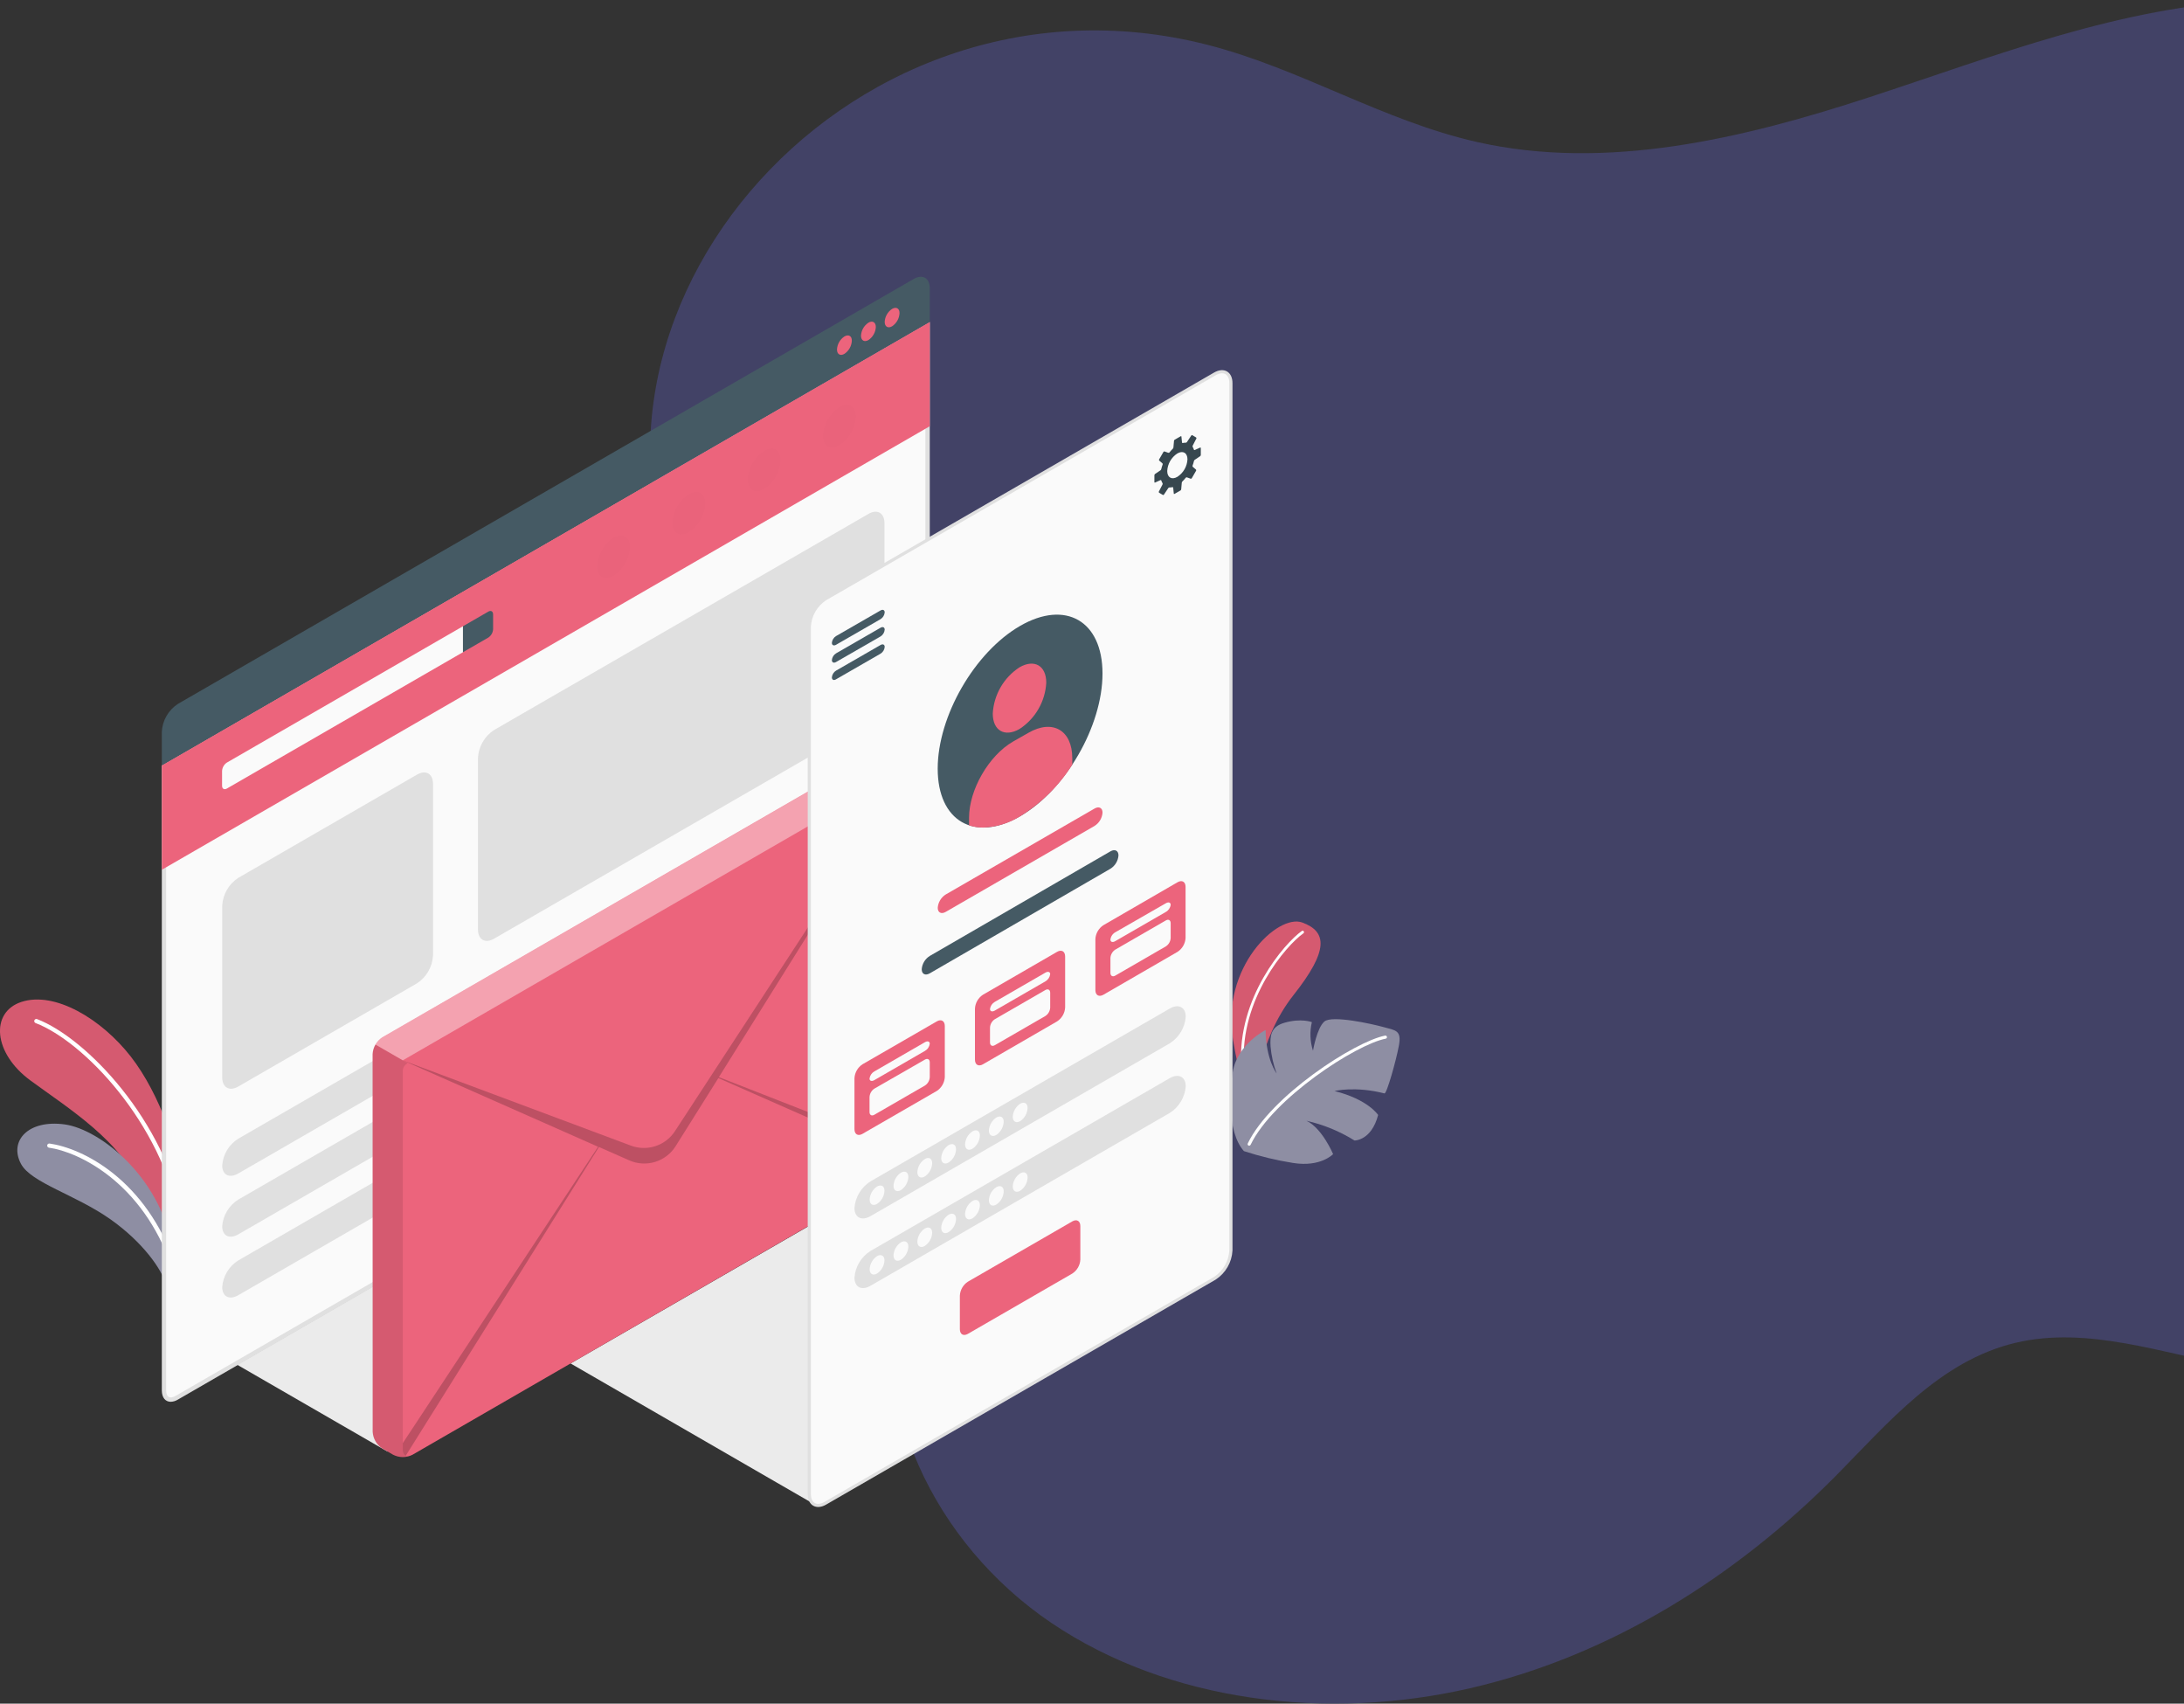 <svg width="813" height="634" viewBox="0 0 813 634" fill="none" xmlns="http://www.w3.org/2000/svg">
<rect x="0" y="0" width="813" height="634" fill="#333333" stroke="none"/>
<path d="M1084.74 265.623C1088.48 172.497 1052.06 78.248 971.762 33.393C932.129 11.247 885.788 -1.726 839.422 0.186C789.679 2.232 742.848 20.825 695.944 36.159C649.04 51.492 598.244 63.746 549.895 52.864C514.913 44.995 484.142 25.547 449.527 16.688C313.147 -18.183 194.394 123.933 261.127 236.912C277.504 264.611 302.743 286.825 323.968 311.624C345.192 336.423 362.989 366.371 360.125 397.78C357.677 423.793 341.618 446.951 334.935 472.312C322.156 520.898 347.518 574.341 391.362 603.951C435.206 633.562 494.35 640.464 547.227 628.278C600.104 616.092 646.617 586.279 683.263 549.362C702.848 529.577 722.04 506.464 750.217 499.741C777.267 493.311 805.15 503.788 832.593 508.6C857.964 512.91 884.025 512.421 909.183 507.164C934.342 501.906 958.068 491.99 978.911 478.022C1045.13 433.033 1081.36 349.778 1084.74 265.623Z" fill="#424266"/>
<path d="M144.312 540.23L88.262 507.872L144.312 475.514V540.23Z" fill="#EBEBEB"/>
<path d="M302.739 559.59L212.398 507.403L302.753 455.312L302.739 559.59Z" fill="#EBEBEB"/>
<path d="M66.978 440.228C67.113 429.52 59.629 407.234 48.683 393.2C37.738 379.166 20.356 368.785 7.956 372.876C-3.654 376.698 -2.583 391.87 11.338 402.094C25.259 412.318 46.169 425.191 52.132 442.674L64.814 464.092L66.978 440.228Z" fill="#EC647C"/>
<path opacity="0.1" d="M66.978 440.228C67.113 429.52 59.629 407.234 48.683 393.2C37.738 379.166 20.356 368.785 7.956 372.876C-3.654 376.698 -2.583 391.87 11.338 402.094C25.259 412.318 46.169 425.191 52.132 442.674L64.814 464.092L66.978 440.228Z" fill="black"/>
<path d="M67.598 454.893C67.427 454.878 67.266 454.807 67.139 454.691C67.013 454.575 66.928 454.42 66.899 454.251C60.136 417.605 30.941 387.53 13.322 380.755C13.215 380.726 13.116 380.675 13.031 380.606C12.945 380.536 12.875 380.449 12.825 380.351C12.775 380.252 12.747 380.144 12.741 380.034C12.736 379.924 12.753 379.814 12.793 379.711C12.832 379.608 12.893 379.514 12.971 379.436C13.049 379.358 13.143 379.297 13.246 379.258C13.349 379.218 13.459 379.201 13.569 379.206C13.679 379.212 13.787 379.24 13.886 379.29C31.842 386.2 61.601 416.77 68.432 453.969C68.452 454.07 68.451 454.173 68.431 454.274C68.41 454.374 68.37 454.47 68.312 454.554C68.254 454.639 68.181 454.712 68.095 454.768C68.009 454.824 67.913 454.863 67.812 454.882L67.598 454.893Z" fill="white"/>
<path d="M61.861 478.227C60.215 472.185 52.978 462.164 41.188 453.811C28.134 444.579 11.541 440.206 7.788 433.093C3.279 424.549 10.527 416.613 24.02 418.439C37.513 420.265 61.049 439.022 64.521 466.82L61.861 478.227Z" fill="#8E8EA3"/>
<path d="M64.553 471.937C64.402 471.925 64.258 471.869 64.139 471.777C64.019 471.685 63.928 471.561 63.876 471.419C53.044 439.958 29.282 428.674 18.235 427.107C18.03 427.079 17.845 426.97 17.72 426.805C17.596 426.641 17.541 426.433 17.57 426.228C17.598 426.023 17.707 425.838 17.872 425.713C18.037 425.589 18.244 425.535 18.449 425.563C30.668 427.299 54.306 438.797 65.364 470.9C65.43 471.098 65.416 471.313 65.325 471.5C65.235 471.687 65.075 471.832 64.88 471.903C64.774 471.936 64.663 471.948 64.553 471.937V471.937Z" fill="white"/>
<path d="M466.661 409.714C466.661 409.714 468.161 387.169 481.462 370.373C494.763 353.578 493.952 346.702 484.776 343.32C475.6 339.938 454.341 360.172 459.03 387.169C463.719 414.166 466.661 409.714 466.661 409.714Z" fill="#EC647C"/>
<path opacity="0.1" d="M466.661 409.714C466.661 409.714 468.161 387.169 481.462 370.373C494.763 353.578 493.952 346.702 484.776 343.32C475.6 339.938 454.341 360.172 459.03 387.169C463.719 414.166 466.661 409.714 466.661 409.714Z" fill="black"/>
<path d="M462.592 396.84C462.459 396.841 462.331 396.791 462.233 396.701C462.135 396.611 462.074 396.488 462.063 396.355C460.518 371.489 478.069 351.086 484.607 346.464C484.662 346.424 484.725 346.395 484.791 346.379C484.858 346.363 484.927 346.361 484.994 346.373C485.062 346.384 485.126 346.409 485.183 346.446C485.241 346.483 485.29 346.532 485.329 346.588C485.408 346.702 485.44 346.843 485.417 346.98C485.393 347.117 485.317 347.24 485.205 347.321C478.757 351.83 461.533 371.861 463.066 396.288C463.072 396.425 463.025 396.559 462.935 396.662C462.844 396.765 462.718 396.829 462.581 396.84H462.592Z" fill="white"/>
<path d="M463.042 428.38C469.033 430.337 475.169 431.815 481.394 432.799C491.696 434.422 496.25 429.496 496.25 429.496C496.25 429.496 492.192 419.836 486.342 417.096C492.672 418.519 498.716 421 504.22 424.435C504.22 424.435 510.51 424.536 513.012 414.932C513.012 414.932 509.292 409.15 496.78 406.027C496.78 406.027 504.389 404.111 515.357 406.906C516.18 407.233 519.686 394.822 520.745 389.096C521.805 383.37 519.505 383.46 515.041 382.231C510.578 381.003 495.777 377.722 492.981 380.169C490.186 382.615 488.766 391.024 488.766 391.024C487.658 387.581 487.514 383.901 488.349 380.383C488.349 380.383 484.336 378.816 478.091 380.631C472.996 382.107 472.748 385.579 472.973 389.502C473.275 392.91 474.033 396.261 475.228 399.467C475.228 399.467 471.249 394.372 471.125 383.313C471.125 383.313 460.686 388.499 458.905 398.869C457.868 404.494 456.493 420.985 463.042 428.38Z" fill="#8E8EA3"/>
<path d="M465.003 426.373C465.113 426.373 465.22 426.342 465.314 426.284C465.407 426.227 465.483 426.144 465.533 426.047C473.841 408.766 504.76 388.69 515.83 386.537C515.905 386.524 515.976 386.495 516.04 386.454C516.104 386.412 516.16 386.359 516.203 386.296C516.246 386.233 516.276 386.162 516.291 386.087C516.306 386.013 516.307 385.936 516.292 385.861C516.259 385.71 516.17 385.577 516.041 385.491C515.913 385.405 515.757 385.372 515.604 385.399C504.332 387.597 472.928 407.943 464.485 425.539C464.418 425.679 464.41 425.838 464.46 425.984C464.511 426.129 464.617 426.249 464.755 426.317C464.833 426.352 464.918 426.371 465.003 426.373V426.373Z" fill="white"/>
<path d="M63.552 520.856C61.993 520.856 61.055 519.573 61.055 517.407V285.297L345.352 121.188V352.359C345.253 354.289 344.703 356.169 343.744 357.847C342.785 359.525 341.445 360.954 339.832 362.018L65.815 520.153C65.135 520.581 64.355 520.824 63.552 520.856V520.856Z" fill="#FAFAFA"/>
<path d="M344.494 122.581V352.359C344.378 354.149 343.851 355.889 342.954 357.442C342.056 358.995 340.813 360.321 339.319 361.315L65.413 519.449C64.855 519.81 64.213 520.019 63.55 520.056C62.018 520.056 61.853 518.193 61.853 517.407V285.766L344.494 122.581ZM346.108 119.822L60.238 284.828V517.407C60.238 520.167 61.618 521.671 63.55 521.671C64.494 521.636 65.412 521.356 66.213 520.857L340.133 362.708C341.872 361.574 343.319 360.046 344.357 358.248C345.395 356.45 345.995 354.432 346.108 352.359V119.78V119.822Z" fill="#E0E0E0"/>
<path d="M60.254 284.828V323.672L346.11 158.624V119.78L60.254 284.828Z" fill="#EC647C"/>
<path d="M82.664 286.898V292.417C82.664 293.549 83.478 294.018 84.458 293.452L172.343 242.714V233.055L84.458 283.793C83.939 284.136 83.507 284.595 83.195 285.134C82.884 285.673 82.702 286.277 82.664 286.898V286.898Z" fill="#FAFAFA"/>
<path d="M181.764 227.619C182.758 227.039 183.558 227.508 183.558 228.654V234.173C183.522 234.795 183.341 235.399 183.03 235.939C182.718 236.478 182.285 236.936 181.764 237.278L172.34 242.715V233.056L181.764 227.619Z" fill="#455A64"/>
<path d="M60.238 272.313C60.352 270.24 60.952 268.222 61.99 266.424C63.028 264.626 64.475 263.098 66.213 261.963L340.133 103.815C343.431 101.911 346.108 103.457 346.108 107.265V119.78L60.238 284.828V272.313Z" fill="#455A64"/>
<path d="M314.33 125.218C313.522 125.752 312.851 126.468 312.372 127.31C311.892 128.151 311.618 129.094 311.57 130.061C311.57 131.855 312.826 132.573 314.33 131.689C315.138 131.152 315.809 130.433 316.288 129.59C316.768 128.746 317.042 127.801 317.09 126.832C317.145 125.025 315.889 124.321 314.33 125.218Z" fill="#EC647C"/>
<path d="M323.271 120.084C322.464 120.618 321.793 121.335 321.313 122.177C320.834 123.018 320.559 123.96 320.512 124.928C320.512 126.722 321.767 127.439 323.271 126.556C324.078 126.017 324.748 125.298 325.227 124.455C325.706 123.611 325.982 122.668 326.031 121.699C326.031 119.905 324.762 119.187 323.271 120.084Z" fill="#EC647C"/>
<path d="M332.088 114.951C331.28 115.485 330.609 116.201 330.13 117.043C329.65 117.884 329.376 118.827 329.328 119.794C329.328 121.588 330.584 122.305 332.088 121.422C332.895 120.884 333.564 120.164 334.043 119.321C334.523 118.477 334.798 117.534 334.848 116.565C334.889 114.771 333.633 114.054 332.088 114.951Z" fill="#EC647C"/>
<g opacity="0.1">
<path opacity="0.1" d="M256.418 183.903C254.635 185.069 253.153 186.639 252.091 188.485C251.029 190.331 250.417 192.402 250.305 194.528C250.305 198.433 253.064 200.048 256.418 198.061C258.202 196.899 259.687 195.333 260.752 193.489C261.816 191.645 262.431 189.576 262.544 187.45C262.558 183.545 259.798 181.958 256.418 183.903Z" fill="black"/>
<path opacity="0.1" d="M228.406 200.088C226.621 201.249 225.136 202.816 224.072 204.66C223.007 206.503 222.393 208.573 222.279 210.699C222.279 214.604 225.039 216.218 228.406 214.245C230.188 213.079 231.67 211.509 232.733 209.663C233.795 207.817 234.407 205.747 234.519 203.62C234.519 199.715 231.787 198.156 228.406 200.088Z" fill="black"/>
<path opacity="0.1" d="M284.443 167.8C282.661 168.963 281.179 170.53 280.117 172.374C279.054 174.218 278.442 176.286 278.33 178.411C278.33 182.316 281.09 183.931 284.443 181.944C286.228 180.783 287.714 179.217 288.779 177.373C289.843 175.528 290.457 173.459 290.57 171.332C290.57 167.358 287.837 165.771 284.443 167.8Z" fill="black"/>
<path opacity="0.1" d="M312.482 151.517C310.698 152.678 309.213 154.245 308.148 156.089C307.083 157.933 306.469 160.002 306.355 162.128C306.355 166.033 309.115 167.648 312.482 165.66C314.267 164.499 315.752 162.932 316.816 161.089C317.881 159.245 318.495 157.175 318.609 155.049C318.609 151.144 315.863 149.557 312.482 151.517Z" fill="black"/>
</g>
<path d="M88.692 326.694L155.216 288.278C158.514 286.374 161.191 287.919 161.191 291.728V355.603C161.077 357.676 160.477 359.693 159.439 361.491C158.401 363.289 156.954 364.817 155.216 365.952L88.692 404.354C85.394 406.258 82.717 404.713 82.717 400.904V337.043C82.83 334.97 83.43 332.953 84.468 331.155C85.506 329.357 86.953 327.829 88.692 326.694V326.694Z" fill="#E0E0E0"/>
<path d="M183.905 271.677L323.273 191.257C326.57 189.339 329.247 190.885 329.247 194.707V258.568C329.134 260.641 328.534 262.658 327.496 264.456C326.458 266.254 325.011 267.782 323.273 268.917L183.905 349.337C180.607 351.241 177.93 349.695 177.93 345.887V282.026C178.043 279.953 178.643 277.936 179.681 276.138C180.719 274.34 182.166 272.812 183.905 271.677V271.677Z" fill="#E0E0E0"/>
<path d="M88.692 423.767L194.446 362.708C197.757 360.803 200.434 362.156 200.434 365.73C200.287 367.736 199.669 369.68 198.631 371.404C197.593 373.127 196.164 374.582 194.46 375.651L88.692 436.711C85.394 438.615 82.717 437.263 82.717 433.689C82.864 431.682 83.482 429.738 84.52 428.015C85.558 426.291 86.987 424.836 88.692 423.767Z" fill="#E0E0E0"/>
<path d="M88.692 446.426L194.446 385.366C197.757 383.462 200.434 384.814 200.434 388.388C200.287 390.394 199.669 392.338 198.631 394.062C197.593 395.785 196.164 397.24 194.46 398.309L88.692 459.369C85.394 461.273 82.717 459.921 82.717 456.347C82.864 454.34 83.482 452.397 84.52 450.673C85.558 448.95 86.987 447.494 88.692 446.426V446.426Z" fill="#E0E0E0"/>
<path d="M88.692 469.069L194.446 408.009C197.757 406.105 200.434 407.458 200.434 411.031C200.287 413.038 199.669 414.982 198.631 416.705C197.593 418.429 196.164 419.884 194.46 420.953L88.692 482.012C85.394 483.917 82.717 482.564 82.717 478.991C82.864 476.984 83.482 475.04 84.52 473.317C85.558 471.593 86.987 470.138 88.692 469.069V469.069Z" fill="#E0E0E0"/>
<path d="M138.711 392.264C138.782 391.021 139.143 389.811 139.766 388.733C140.389 387.654 141.257 386.737 142.299 386.055L325.699 280.177C326.81 279.612 328.039 279.317 329.286 279.317C330.533 279.317 331.762 279.612 332.874 280.177L336.917 282.509C337.959 283.19 338.825 284.107 339.446 285.186C340.067 286.265 340.425 287.475 340.491 288.718V429.3C340.423 430.543 340.064 431.752 339.443 432.831C338.823 433.909 337.957 434.827 336.917 435.51L153.545 541.388C152.433 541.953 151.204 542.247 149.957 542.247C148.71 542.247 147.481 541.953 146.369 541.388L142.326 539.056C141.283 538.375 140.415 537.458 139.792 536.379C139.169 535.3 138.808 534.09 138.739 532.847L138.711 392.264Z" fill="#EC647C"/>
<path opacity="0.4" d="M139.746 388.731L149.93 394.61L339.429 285.185C338.823 284.093 337.955 283.169 336.904 282.494L332.929 280.176C331.823 279.612 330.598 279.317 329.356 279.317C328.113 279.317 326.888 279.612 325.782 280.176L142.299 386.055C141.236 386.717 140.358 387.638 139.746 388.731Z" fill="white"/>
<path opacity="0.1" d="M138.711 392.265V532.847C138.781 534.091 139.141 535.301 139.765 536.38C140.388 537.458 141.256 538.375 142.299 539.057L146.342 541.389C146.652 541.569 146.981 541.717 147.321 541.83C147.801 541.992 148.296 542.107 148.798 542.175C149.741 542.291 150.696 542.254 151.627 542.065C151.865 542.021 152.1 541.961 152.33 541.885L152.758 541.72C152.486 541.837 152.192 541.898 151.896 541.898C151.599 541.898 151.306 541.837 151.033 541.72C150.651 541.466 150.347 541.111 150.155 540.694C149.963 540.278 149.889 539.816 149.943 539.36V398.75C149.907 398.111 150.065 397.476 150.398 396.929C150.731 396.382 151.222 395.949 151.806 395.687L149.943 394.611L139.746 388.732C139.106 389.803 138.75 391.019 138.711 392.265Z" fill="black"/>
<path opacity="0.2" d="M149.945 394.611L234.877 426.348C237.814 427.443 241.036 427.505 244.013 426.524C246.99 425.543 249.544 423.579 251.256 420.953L264.889 400.061L340.12 284.8L267.607 400.848L340.493 429.37C340.432 430.637 340.047 431.868 339.375 432.944L267.414 401.207L251.518 426.527C249.757 429.341 247.041 431.425 243.868 432.398C240.695 433.371 237.277 433.168 234.242 431.826L222.954 426.845L151.035 541.748C150.653 541.493 150.349 541.138 150.157 540.722C149.964 540.305 149.891 539.844 149.945 539.388V537.056L222.637 426.762L149.945 394.611Z" fill="black"/>
<path d="M301.262 233.22V555.974C301.262 559.782 303.939 561.328 307.237 559.424L452.234 475.706C453.973 474.572 455.42 473.043 456.458 471.245C457.496 469.447 458.096 467.43 458.209 465.357V142.603C458.209 138.794 455.532 137.249 452.234 139.153L307.237 222.871C305.496 224.004 304.048 225.531 303.01 227.33C301.972 229.128 301.373 231.146 301.262 233.22V233.22Z" fill="#FAFAFA" stroke="#E0E0E0" stroke-width="1.17" stroke-miterlimit="10"/>
<path d="M309.666 239.222C309.713 238.711 309.878 238.218 310.149 237.782C310.419 237.346 310.788 236.979 311.225 236.71L327.784 227.176C328.639 226.679 329.329 227.01 329.329 227.907C329.285 228.417 329.123 228.91 328.854 229.346C328.586 229.782 328.219 230.149 327.784 230.418L311.225 239.953C310.37 240.45 309.666 240.119 309.666 239.222Z" fill="#455A64"/>
<path d="M309.666 245.653C309.712 245.142 309.876 244.648 310.147 244.212C310.418 243.776 310.787 243.409 311.225 243.142L327.784 233.607C328.639 233.11 329.329 233.441 329.329 234.324C329.287 234.837 329.126 235.332 328.857 235.771C328.589 236.209 328.221 236.579 327.784 236.849L311.225 246.371C310.37 246.867 309.666 246.55 309.666 245.653Z" fill="#455A64"/>
<path d="M309.666 252.083C309.712 251.571 309.876 251.078 310.147 250.642C310.418 250.205 310.787 249.839 311.225 249.571L327.784 240.036C328.639 239.539 329.329 239.857 329.329 240.754C329.287 241.264 329.126 241.758 328.857 242.194C328.589 242.631 328.221 242.998 327.784 243.265L311.225 252.8C310.37 253.352 309.666 252.98 309.666 252.083Z" fill="#455A64"/>
<path d="M447.004 169.317V166.737C447.005 166.706 446.998 166.675 446.984 166.647C446.969 166.619 446.947 166.596 446.921 166.579C446.894 166.562 446.864 166.553 446.832 166.551C446.801 166.55 446.77 166.557 446.742 166.571L444.755 167.468C444.724 167.484 444.689 167.492 444.654 167.493C444.62 167.493 444.585 167.486 444.553 167.471C444.522 167.457 444.493 167.435 444.471 167.409C444.449 167.382 444.432 167.35 444.424 167.317C444.319 166.973 444.17 166.643 443.982 166.337C443.945 166.262 443.925 166.179 443.925 166.095C443.925 166.012 443.945 165.929 443.982 165.854L445.362 163.177C445.396 163.109 445.402 163.031 445.379 162.958C445.356 162.886 445.305 162.826 445.238 162.791L443.858 161.963C443.793 161.929 443.718 161.921 443.647 161.939C443.576 161.957 443.514 161.999 443.472 162.059L441.816 164.543C441.767 164.61 441.702 164.663 441.628 164.699C441.553 164.735 441.471 164.753 441.388 164.75C441.026 164.747 440.665 164.784 440.312 164.86C440.278 164.871 440.242 164.874 440.207 164.868C440.172 164.863 440.139 164.85 440.11 164.83C440.081 164.81 440.056 164.784 440.039 164.753C440.021 164.723 440.011 164.689 440.008 164.653L439.787 162.487C439.787 162.335 439.649 162.266 439.525 162.349L437.29 163.632C437.219 163.679 437.159 163.74 437.114 163.811C437.069 163.882 437.039 163.963 437.028 164.046L436.807 166.53C436.777 166.706 436.695 166.87 436.572 166.999C436.124 167.428 435.709 167.889 435.33 168.379C435.277 168.441 435.207 168.486 435.128 168.508C435.05 168.53 434.966 168.528 434.889 168.503L433.509 168.007C433.435 167.983 433.355 167.985 433.282 168.013C433.21 168.04 433.149 168.092 433.109 168.158L431.467 171.001C431.433 171.068 431.422 171.145 431.434 171.219C431.447 171.293 431.482 171.362 431.536 171.415L432.695 172.408C432.752 172.465 432.792 172.536 432.811 172.614C432.831 172.692 432.829 172.773 432.805 172.85C432.593 173.417 432.417 173.998 432.281 174.589C432.234 174.756 432.138 174.905 432.005 175.016L429.963 176.396C429.894 176.449 429.838 176.516 429.798 176.592C429.757 176.668 429.734 176.752 429.728 176.838V179.404C429.721 179.437 429.725 179.472 429.738 179.503C429.751 179.534 429.773 179.56 429.802 179.578C429.83 179.596 429.864 179.605 429.897 179.603C429.931 179.602 429.963 179.59 429.99 179.57L431.977 178.673C432.01 178.66 432.045 178.654 432.08 178.656C432.114 178.657 432.149 178.666 432.18 178.682C432.211 178.697 432.239 178.719 432.261 178.746C432.283 178.774 432.299 178.805 432.308 178.839C432.413 179.183 432.562 179.512 432.75 179.818C432.788 179.893 432.807 179.976 432.807 180.06C432.807 180.144 432.788 180.226 432.75 180.301L431.37 182.964C431.339 183.035 431.334 183.114 431.357 183.188C431.38 183.262 431.429 183.324 431.494 183.365L432.874 184.193C432.939 184.226 433.014 184.234 433.085 184.216C433.156 184.199 433.219 184.156 433.261 184.096L434.916 181.612C434.966 181.546 435.03 181.492 435.105 181.456C435.179 181.42 435.261 181.402 435.344 181.405C435.706 181.408 436.067 181.371 436.42 181.295C436.454 181.284 436.49 181.282 436.525 181.287C436.56 181.292 436.593 181.305 436.622 181.325C436.651 181.345 436.676 181.371 436.693 181.402C436.711 181.432 436.722 181.467 436.724 181.502L436.945 183.668C436.945 183.82 437.069 183.889 437.207 183.806L439.442 182.523C439.513 182.473 439.572 182.41 439.618 182.336C439.663 182.262 439.692 182.181 439.705 182.095L439.925 179.611C439.953 179.438 440.035 179.279 440.16 179.156C440.608 178.728 441.023 178.266 441.402 177.776C441.455 177.714 441.525 177.669 441.604 177.647C441.682 177.625 441.766 177.627 441.843 177.652L443.223 178.149C443.297 178.172 443.377 178.17 443.45 178.142C443.522 178.115 443.584 178.064 443.623 177.997L445.266 175.154C445.301 175.084 445.311 175.004 445.296 174.926C445.282 174.849 445.242 174.779 445.183 174.727L444.037 173.747C443.981 173.69 443.94 173.619 443.921 173.541C443.902 173.464 443.904 173.382 443.927 173.305C444.14 172.738 444.315 172.157 444.451 171.567C444.49 171.396 444.588 171.245 444.727 171.139L446.77 169.759C446.837 169.705 446.892 169.638 446.932 169.562C446.973 169.486 446.997 169.403 447.004 169.317V169.317ZM438.27 177.459C436.186 178.673 434.502 177.693 434.502 175.292C434.567 173.982 434.942 172.705 435.597 171.568C436.252 170.431 437.168 169.465 438.27 168.752C440.353 167.551 442.037 168.531 442.037 170.932C441.97 172.24 441.594 173.514 440.939 174.649C440.284 175.783 439.369 176.746 438.27 177.459V177.459Z" fill="#37474F"/>
<path d="M379.735 232.93C396.68 223.147 410.41 231.081 410.41 250.648C410.41 270.214 396.68 293.99 379.735 303.773C362.79 313.556 349.061 305.622 349.061 286.069C349.061 266.516 362.79 242.713 379.735 232.93Z" fill="#455A64"/>
<path d="M379.525 248.329C385.045 245.156 389.474 247.722 389.474 254.07C389.285 257.52 388.286 260.877 386.557 263.869C384.829 266.861 382.42 269.403 379.525 271.291C374.006 274.464 369.562 271.898 369.562 265.55C369.752 262.099 370.753 258.74 372.484 255.748C374.215 252.756 376.627 250.214 379.525 248.329V248.329Z" fill="#EC647C"/>
<path d="M399.162 282.165C399.162 271.747 391.835 267.511 382.811 272.727L377.084 275.984C368.06 281.199 360.732 293.922 360.732 304.312V307.169C362.436 307.713 364.215 307.988 366.004 307.983C370.845 307.818 375.559 306.391 379.678 303.843C387.56 299.002 394.226 292.417 399.162 284.594V282.165Z" fill="#EC647C"/>
<path d="M352.053 332.875L407.441 300.903C409.083 299.951 410.422 300.627 410.422 302.421C410.347 303.422 410.039 304.392 409.521 305.252C409.003 306.113 408.291 306.84 407.441 307.375L352.067 339.346C350.411 340.312 349.072 339.622 349.072 337.842C349.144 336.838 349.451 335.865 349.969 335.002C350.486 334.139 351.2 333.41 352.053 332.875V332.875Z" fill="#EC647C"/>
<path d="M346.108 355.754L413.363 316.828C415.019 315.876 416.357 316.552 416.357 318.346C416.282 319.349 415.972 320.32 415.452 321.18C414.932 322.041 414.216 322.767 413.363 323.299L346.108 362.226C344.452 363.178 343.113 362.502 343.113 360.708C343.188 359.705 343.498 358.734 344.019 357.873C344.539 357.013 345.255 356.287 346.108 355.754V355.754Z" fill="#455A64"/>
<path d="M415.155 348.206L433.991 337.332C434.984 336.767 435.784 337.029 435.784 337.926C435.71 338.476 435.509 339.001 435.198 339.461C434.887 339.92 434.473 340.302 433.991 340.575L415.155 351.449C414.175 352.014 413.361 351.752 413.361 350.869C413.437 350.318 413.638 349.791 413.949 349.329C414.26 348.867 414.673 348.483 415.155 348.206Z" fill="#37474F"/>
<path d="M321.061 396.073L348.727 380.108C350.369 379.156 351.708 379.928 351.708 381.833V400.82C351.651 401.855 351.351 402.863 350.834 403.762C350.316 404.661 349.595 405.425 348.727 405.994L321.061 421.96C319.419 422.912 318.08 422.139 318.08 420.235V401.248C318.137 400.212 318.436 399.204 318.954 398.305C319.472 397.407 320.193 396.642 321.061 396.073V396.073Z" fill="#EC647C"/>
<path d="M325.477 398.723L344.313 387.85C345.306 387.284 346.107 387.546 346.107 388.429C346.034 388.982 345.834 389.51 345.523 389.972C345.212 390.434 344.797 390.817 344.313 391.092L325.477 401.966C324.484 402.532 323.684 402.269 323.684 401.386C323.756 400.834 323.956 400.306 324.267 399.844C324.579 399.382 324.993 398.998 325.477 398.723Z" fill="#FAFAFA"/>
<path d="M323.684 408.3V413.819C323.684 414.965 324.484 415.42 325.477 414.854L344.313 403.981C344.835 403.641 345.27 403.183 345.581 402.643C345.893 402.104 346.073 401.498 346.107 400.876V395.357C346.107 394.211 345.306 393.756 344.313 394.322L325.477 405.14C324.95 405.487 324.512 405.954 324.2 406.504C323.888 407.053 323.711 407.669 323.684 408.3V408.3Z" fill="#FAFAFA"/>
<path d="M365.908 370.186L393.506 354.221C395.162 353.269 396.5 354.042 396.5 355.946V374.933C396.444 375.971 396.143 376.98 395.623 377.879C395.103 378.778 394.377 379.542 393.506 380.108L365.908 396.073C364.252 397.025 362.928 396.252 362.928 394.348V375.361C362.981 374.324 363.279 373.315 363.797 372.416C364.315 371.517 365.039 370.753 365.908 370.186Z" fill="#EC647C"/>
<path d="M370.323 372.836L389.159 361.963C390.138 361.397 390.939 361.659 390.939 362.542C390.865 363.093 390.667 363.619 390.358 364.081C390.05 364.543 389.639 364.927 389.159 365.206L370.323 376.079C369.33 376.645 368.529 376.383 368.529 375.486C368.604 374.936 368.805 374.41 369.116 373.951C369.427 373.491 369.84 373.11 370.323 372.836V372.836Z" fill="#FAFAFA"/>
<path d="M368.529 382.413V387.933C368.529 389.078 369.33 389.533 370.323 388.968L389.159 378.094C389.677 377.751 390.107 377.292 390.416 376.753C390.725 376.214 390.904 375.61 390.939 374.989V369.47C390.939 368.325 390.124 367.869 389.145 368.435L370.309 379.309C369.79 379.65 369.358 380.109 369.049 380.648C368.739 381.188 368.561 381.792 368.529 382.413V382.413Z" fill="#FAFAFA"/>
<path d="M410.754 344.301L438.352 328.322C439.994 327.37 441.332 328.142 441.332 330.047V349.048C441.275 350.083 440.976 351.091 440.458 351.99C439.941 352.889 439.219 353.653 438.352 354.222L410.754 370.187C409.098 371.139 407.76 370.367 407.76 368.462V349.475C407.816 348.438 408.117 347.428 408.637 346.529C409.157 345.63 409.883 344.866 410.754 344.301V344.301Z" fill="#EC647C"/>
<path d="M415.155 346.95L433.991 336.145C434.984 335.566 435.784 335.828 435.784 336.725C435.713 337.276 435.513 337.802 435.202 338.262C434.89 338.722 434.476 339.103 433.991 339.374L415.155 350.248C414.175 350.827 413.361 350.565 413.361 349.668C413.426 349.106 413.622 348.567 413.933 348.095C414.245 347.622 414.664 347.23 415.155 346.95V346.95Z" fill="#FAFAFA"/>
<path d="M413.361 356.526V362.045C413.361 363.177 414.175 363.646 415.155 363.08L433.991 352.193C434.513 351.854 434.949 351.396 435.26 350.856C435.572 350.317 435.752 349.711 435.784 349.088V343.569C435.784 342.423 434.984 341.954 433.991 342.534L415.155 353.407C414.632 353.749 414.197 354.21 413.885 354.752C413.573 355.294 413.394 355.902 413.361 356.526V356.526Z" fill="#FAFAFA"/>
<path d="M324.055 439.636L435.411 375.347C438.723 373.443 441.386 374.795 441.386 378.369C441.242 380.377 440.626 382.322 439.587 384.046C438.549 385.77 437.118 387.224 435.411 388.291L324.055 452.579C320.757 454.484 318.08 453.131 318.08 449.557C318.228 447.551 318.845 445.607 319.883 443.883C320.921 442.16 322.35 440.705 324.055 439.636V439.636Z" fill="#E0E0E0"/>
<path d="M324.055 465.537L435.411 401.249C438.723 399.344 441.386 400.697 441.386 404.271C441.242 406.278 440.626 408.223 439.587 409.947C438.549 411.671 437.118 413.126 435.411 414.192L324.055 478.494C320.757 480.399 318.08 479.046 318.08 475.459C318.228 473.452 318.845 471.508 319.883 469.785C320.921 468.061 322.35 466.606 324.055 465.537V465.537Z" fill="#E0E0E0"/>
<path d="M360.305 476.976L399.162 454.539C400.818 453.587 402.157 454.36 402.157 456.264V468.78C402.1 469.817 401.8 470.827 401.279 471.726C400.759 472.625 400.034 473.389 399.162 473.954L360.305 496.391C358.649 497.343 357.311 496.571 357.311 494.666V482.151C357.367 481.114 357.667 480.104 358.188 479.205C358.708 478.306 359.434 477.542 360.305 476.976V476.976Z" fill="#EC647C"/>
<path d="M326.486 441.556C325.678 442.092 325.007 442.812 324.528 443.655C324.049 444.499 323.774 445.444 323.727 446.413C323.727 448.193 324.982 448.924 326.486 448.027C327.295 447.49 327.965 446.771 328.445 445.927C328.924 445.084 329.199 444.139 329.246 443.17C329.287 441.39 328.032 440.659 326.486 441.556Z" fill="#FAFAFA"/>
<path d="M335.371 436.422C334.561 436.957 333.889 437.676 333.41 438.52C332.93 439.364 332.657 440.31 332.611 441.279C332.611 443.059 333.853 443.791 335.371 442.894C336.179 442.357 336.85 441.638 337.329 440.794C337.809 439.95 338.083 439.006 338.131 438.037C338.172 436.257 336.917 435.498 335.371 436.422Z" fill="#FAFAFA"/>
<path d="M344.244 431.357C343.436 431.894 342.765 432.614 342.286 433.457C341.806 434.301 341.532 435.245 341.484 436.215C341.484 437.995 342.74 438.726 344.244 437.829C345.052 437.292 345.723 436.573 346.203 435.729C346.682 434.885 346.956 433.941 347.004 432.972C347.045 431.123 345.79 430.391 344.244 431.357Z" fill="#FAFAFA"/>
<path d="M353.129 426.155C352.32 426.691 351.648 427.41 351.169 428.254C350.69 429.098 350.416 430.043 350.369 431.012C350.369 432.792 351.625 433.524 353.129 432.627C353.937 432.09 354.608 431.371 355.087 430.527C355.567 429.683 355.841 428.739 355.889 427.77C355.93 425.99 354.674 425.258 353.129 426.155Z" fill="#FAFAFA"/>
<path d="M362.004 421.022C361.196 421.559 360.525 422.279 360.046 423.122C359.566 423.966 359.292 424.91 359.244 425.879C359.244 427.66 360.5 428.391 362.004 427.494C362.812 426.957 363.483 426.238 363.962 425.394C364.442 424.55 364.716 423.606 364.764 422.637C364.805 420.857 363.549 420.125 362.004 421.022Z" fill="#FAFAFA"/>
<path d="M370.875 415.889C370.067 416.425 369.396 417.145 368.917 417.988C368.437 418.832 368.163 419.777 368.115 420.746C368.115 422.526 369.371 423.257 370.875 422.36C371.685 421.825 372.357 421.106 372.836 420.262C373.316 419.418 373.589 418.473 373.635 417.503C373.676 415.723 372.434 414.992 370.875 415.889Z" fill="#FAFAFA"/>
<path d="M379.762 410.755C378.953 411.292 378.283 412.012 377.803 412.855C377.324 413.699 377.049 414.643 377.002 415.612C377.002 417.393 378.258 418.124 379.762 417.227C380.57 416.69 381.241 415.971 381.72 415.127C382.199 414.283 382.474 413.339 382.521 412.37C382.604 410.659 381.307 409.858 379.762 410.755Z" fill="#FAFAFA"/>
<path d="M326.486 467.469C325.68 468.008 325.01 468.727 324.531 469.571C324.052 470.414 323.776 471.358 323.727 472.326C323.727 474.12 324.982 474.838 326.486 473.941C327.294 473.407 327.965 472.69 328.445 471.849C328.924 471.007 329.199 470.065 329.246 469.097C329.287 467.303 328.032 466.586 326.486 467.469Z" fill="#FAFAFA"/>
<path d="M335.371 462.335C334.562 462.871 333.891 463.59 333.411 464.434C332.932 465.278 332.658 466.223 332.611 467.192C332.611 468.986 333.853 469.704 335.371 468.807C336.179 468.273 336.85 467.556 337.329 466.715C337.809 465.873 338.083 464.931 338.131 463.964C338.172 462.17 336.917 461.452 335.371 462.335Z" fill="#FAFAFA"/>
<path d="M344.244 457.203C343.437 457.741 342.768 458.461 342.289 459.304C341.809 460.147 341.534 461.091 341.484 462.06C341.484 463.854 342.74 464.571 344.244 463.674C345.052 463.14 345.723 462.424 346.202 461.582C346.682 460.741 346.956 459.798 347.004 458.831C347.045 457.037 345.79 456.306 344.244 457.203Z" fill="#FAFAFA"/>
<path d="M353.129 452.055C352.321 452.592 351.65 453.312 351.171 454.155C350.691 454.999 350.417 455.943 350.369 456.913C350.369 458.706 351.625 459.424 353.129 458.527C353.937 457.993 354.608 457.276 355.087 456.435C355.567 455.594 355.841 454.651 355.889 453.684C355.93 451.904 354.674 451.172 353.129 452.055Z" fill="#FAFAFA"/>
<path d="M362.004 446.935C361.196 447.472 360.525 448.191 360.046 449.035C359.566 449.879 359.292 450.823 359.244 451.792C359.244 453.586 360.5 454.304 362.004 453.407C362.812 452.873 363.483 452.156 363.962 451.315C364.442 450.473 364.716 449.531 364.764 448.563C364.805 446.769 363.549 446.038 362.004 446.935Z" fill="#FAFAFA"/>
<path d="M370.875 441.803C370.067 442.34 369.396 443.059 368.917 443.902C368.437 444.746 368.163 445.691 368.115 446.66C368.115 448.454 369.371 449.171 370.875 448.274C371.686 447.741 372.359 447.022 372.839 446.178C373.319 445.333 373.592 444.387 373.635 443.417C373.676 441.637 372.434 440.906 370.875 441.803Z" fill="#FAFAFA"/>
<path d="M379.762 436.67C378.953 437.207 378.283 437.926 377.803 438.77C377.324 439.613 377.049 440.558 377.002 441.527C377.002 443.321 378.258 444.038 379.762 443.141C380.571 442.605 381.242 441.886 381.722 441.042C382.201 440.199 382.475 439.254 382.521 438.284C382.604 436.504 381.307 435.773 379.762 436.67Z" fill="#FAFAFA"/>
</svg>
